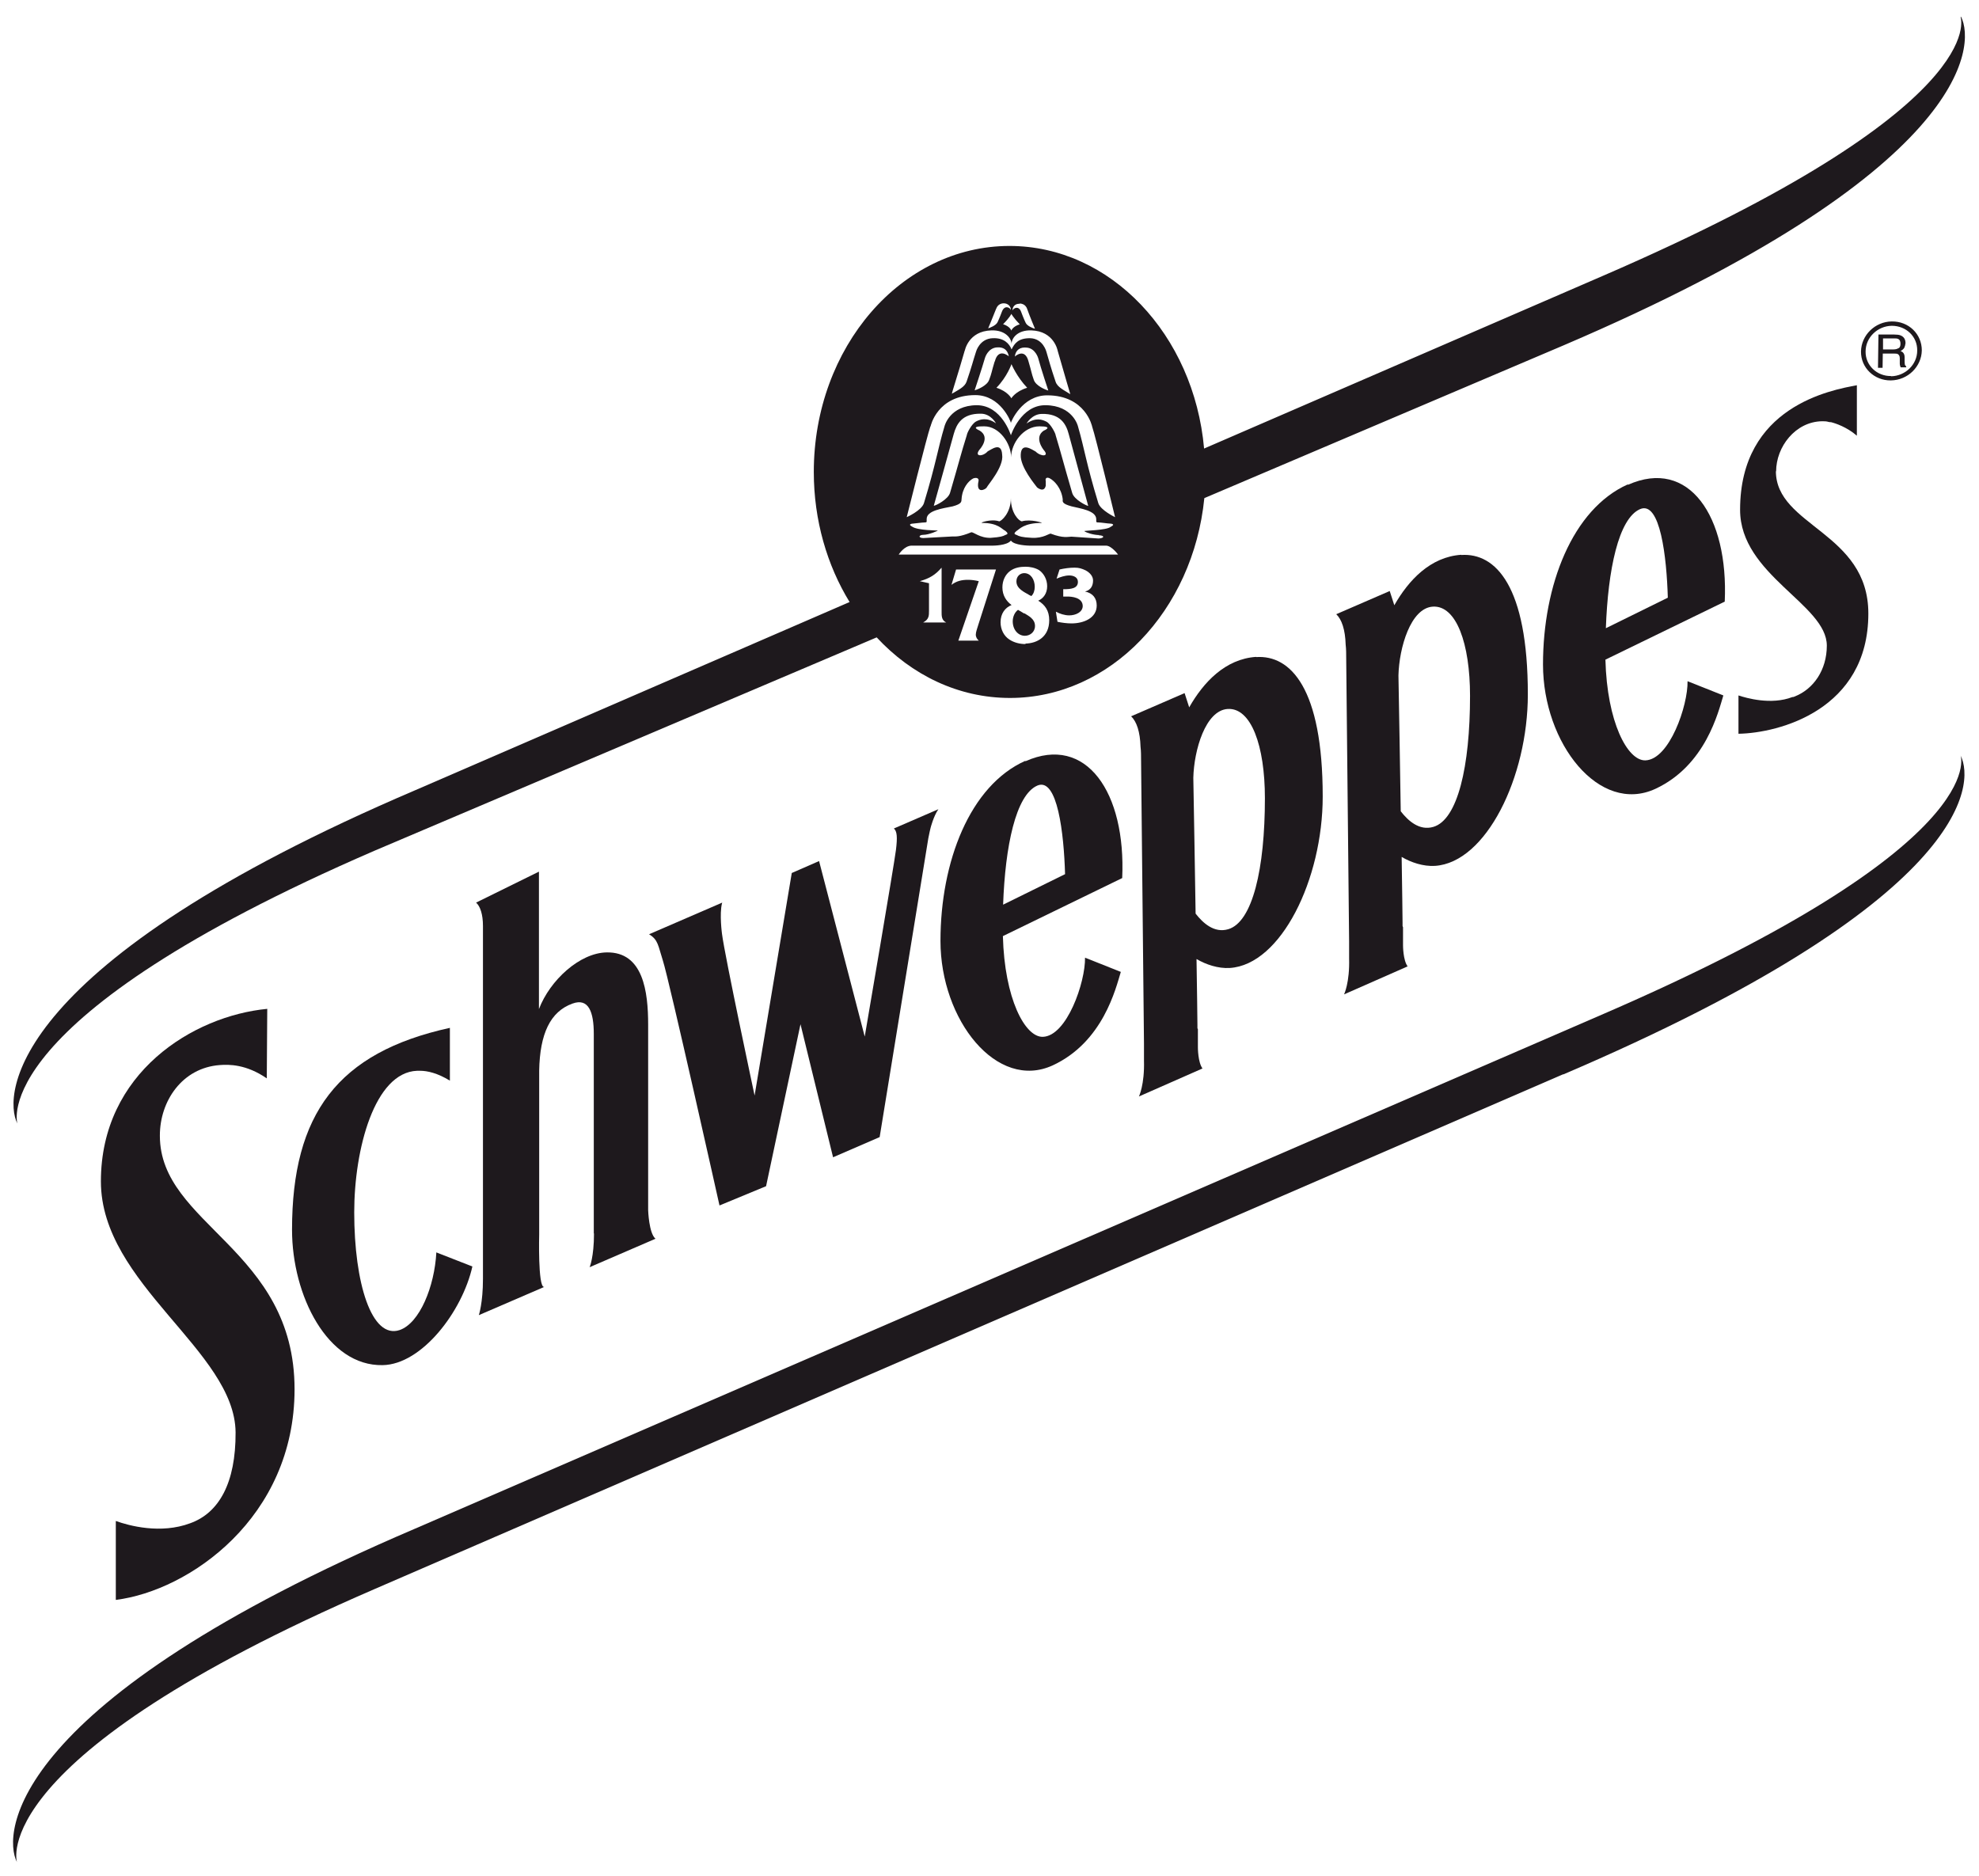 <svg fill="none" height="109" viewBox="0 0 115 109" width="115" xmlns="http://www.w3.org/2000/svg"><g fill="#1e191d"><path d="m90.837 62.44c23.547-10.067 23.947-16.867 23.093-18.533 0 0 1.92 5.2-20.746 15.013l-69.107 29.933c-23.547 10.067-23.947 17.694-23.093 19.36 0 0-1.92-6.04 20.747-15.853l69.107-29.933z"/><path d="m94.597 28.147c-3.227 1.44-4.933 5.867-4.933 10.467s3.28 8.733 6.533 7.227c2.92-1.36 3.653-4.467 3.947-5.427l-2.08-.827c.027 1.413-1.053 4.56-2.453 4.6-1.04.027-2.227-2.227-2.32-5.853l6.934-3.373c.226-4.96-2.08-8.373-5.627-6.787zm-1.28 8.36c.12-3.387.733-6.373 1.987-6.92 1.173-.507 1.547 2.8 1.613 5.147z"/><path d="m59.584 44.213c-3.227 1.44-4.933 5.867-4.933 10.467s3.28 8.733 6.533 7.227c2.92-1.36 3.653-4.467 3.947-5.427l-2.08-.827c.027 1.413-1.053 4.56-2.453 4.6-1.04.027-2.227-2.227-2.32-5.853l6.933-3.373c.227-4.96-2.08-8.373-5.627-6.787zm-1.293 8.36c.12-3.387.733-6.373 1.987-6.92 1.173-.507 1.547 2.8 1.613 5.147z"/><path d="m25.357 72.773c-.107 2-.973 4.12-2.133 4.52-1.627.547-2.64-2.72-2.64-6.84 0-3.693 1.187-8.133 3.653-8.227h.173c.427 0 1.013.133 1.733.573v-3.067c-6.52 1.427-9.173 5.013-9.173 11.733 0 3.827 2.067 7.933 5.267 7.867 2.28-.04 4.627-3.12 5.213-5.733l-2.08-.813z"/><path d="m41.97 52.453-4.253 1.84c.533.32.52.653.8 1.52.36 1.093 3.293 14.24 3.293 14.24l2.707-1.12 2-9.413 1.893 7.733 2.707-1.173s2.627-16.12 2.827-17.36c.027-.133.053-.267.08-.387.013-.08.04-.147.053-.227 0 0 .173-.68.453-1.08l-2.587 1.12c.187.16.213.507.12 1.253-.107.867-1.813 10.84-1.813 10.84l-2.653-10.2-1.587.693-2.16 12.933s-1.733-8.12-1.893-9.387c0 0-.16-1.16 0-1.787z"/><path d="m103.21 27.4c0-1.44 1.12-2.893 2.667-2.92.133 0 .266 0 .386.04 0 0 .027 0 .08.013h.054c.266.067.92.28 1.506.787v-2.933c-1.493.28-6.786 1.227-6.786 7.24 0 3.787 5.04 5.493 5.04 7.893 0 1.413-.774 2.533-1.88 2.96 0 0-.054.027-.08.027 0 0-.027 0-.04 0-1.24.48-2.694.053-3.134-.093v2.227c2.347-.04 7.547-1.387 7.547-6.987 0-4.733-5.373-5.067-5.373-8.28z"/><path d="m9.29 65.987c0-2.013 1.307-3.933 3.48-4.093.533-.04 1.533-.053 2.733.773l.027-4.04c-4.307.413-9.667 3.72-9.667 10.027 0 5.973 7.787 9.84 7.827 14.587.013 2.933-.96 4.68-2.64 5.28-1.707.64-3.547.147-4.32-.133v4.587c4.267-.533 10.387-4.787 10.387-12.24 0-8.16-7.827-9.547-7.827-14.733z"/><path d="m34.517 71.68c0 1.373-.253 1.96-.253 1.96l3.827-1.653c-.387-.32-.427-1.667-.427-1.667v-10.773c0-1.907-.28-4.24-2.413-4.2-1.56.027-3.293 1.613-3.933 3.293 0-4.347 0-7.987 0-7.987l-3.653 1.8c.24.213.4.68.4 1.36v.56 19.947c0 1.4-.24 2.107-.24 2.107l3.8-1.64h-.013c-.36.013-.28-3.053-.28-3.053 0-1.973 0-5.72 0-9.52.04-2.133.64-3.427 1.933-3.893.947-.347 1.24.507 1.24 1.76v11.6z"/><path d="m72.997 38.173c-1.8.12-3.067 1.48-3.893 2.933l-.267-.827-3.107 1.347c.32.307.52.893.547 1.773.013.133.027.267.027.4 0 0 .133 12.973.173 16.84v.68.307c.04 1.413-.293 2.093-.293 2.093l3.693-1.627c-.267-.36-.267-1.213-.267-1.213v-1.067s-.027-.04-.027-.067v-.2c0-.533-.027-1.973-.053-3.813.547.32 1.253.56 1.933.52 2.973-.187 5.4-5.147 5.4-9.96 0-6.32-1.88-8.24-3.867-8.107zm-1.627 15.827c-.813.24-1.467-.36-1.893-.907-.04-2.68-.093-5.653-.133-7.893.04-1.613.707-3.92 2-4 1.36-.08 2.16 2.133 2.16 5.187 0 4.107-.72 7.2-2.133 7.613z"/><path d="m84.917 32.24c-1.8.12-3.067 1.48-3.893 2.933l-.267-.827-3.107 1.347c.32.307.52.893.547 1.773.013.133.027.267.027.4 0 0 .133 12.973.173 16.84v.68.307c.04 1.413-.293 2.093-.293 2.093l3.693-1.627c-.267-.36-.267-1.213-.267-1.213v-1.067s-.027-.04-.027-.067v-.2c0-.533-.027-1.973-.053-3.813.547.32 1.253.56 1.933.52 2.973-.187 5.4-5.16 5.4-9.96 0-6.32-1.88-8.24-3.867-8.107zm-1.627 15.813c-.813.24-1.467-.36-1.893-.907-.04-2.68-.093-5.653-.133-7.893.04-1.613.707-3.92 2-4 1.36-.08 2.16 2.133 2.16 5.187 0 4.107-.72 7.2-2.133 7.613z"/><path d="m59.77 34.56.16.08c.133-.12.2-.333.2-.533 0-.44-.24-.8-.613-.8-.213 0-.453.16-.453.48 0 .427.467.627.72.773z"/><path d="m113.93 1s1.92 5.2-20.747 15.013l-23.213 10.053c-.587-6.613-5.44-11.773-11.307-11.773-6.28 0-11.373 5.88-11.373 13.133 0 2.813.773 5.427 2.08 7.56l-25.267 10.947c-23.547 10.067-23.947 17.693-23.093 19.36 0 0-1.92-6.04 20.747-15.853l29.187-12.4c2.027 2.187 4.747 3.52 7.747 3.52 5.827 0 10.64-5.067 11.293-11.613l20.88-8.88c23.546-10.067 23.946-17.413 23.093-19.093zm-54.68 16.64c.36 0 .44.32.44.32.12.347.453 1.147.453 1.147-.107-.027-.467-.16-.547-.36-.12-.253-.227-.547-.253-.613-.133-.387-.44-.24-.507-.093 0-.227.16-.4.413-.387zm.027 1.2c-.44.133-.507.373-.507.373s-.067-.24-.48-.373c.4-.4.48-.6.48-.6s.12.227.493.613zm-1.387-.893s.08-.32.44-.32c.24 0 .413.173.413.387-.067-.16-.373-.293-.52.093-.027.067-.133.36-.253.613-.093.2-.453.333-.547.36 0 0 .333-.8.467-1.147zm-1.827 2.44s.2-1.147 1.547-1.187c.787-.027 1.16.44 1.173.787 0-.347.36-.813 1.147-.787 1.333.04 1.533 1.187 1.533 1.187.387 1.36.733 2.52.733 2.52-.373-.24-.747-.4-.853-.72-.32-.947-.36-1.16-.533-1.733 0 0-.187-.787-.96-.8-.667 0-.893.293-1.067.653-.133-.347-.453-.68-1.093-.653-.773.027-.973.787-.973.787-.187.573-.227.8-.547 1.733-.107.32-.48.48-.853.707-.027 0 .36-1.16.747-2.52zm2.707.76s.307.747.92 1.387c-.693.213-.92.613-.92.613s-.2-.4-.867-.613c.627-.64.88-1.387.88-1.387zm-.973-.133c-.187.613-.16.653-.32 1.067-.12.333-.68.56-.84.6 0 0 .44-1.32.6-1.88 0 0 .16-.573.693-.613.373-.027.613.12.693.52 0 0-.6-.533-.813.293zm1.173-.293c.053-.4.32-.56.693-.52.507.04.667.613.667.613.147.56.587 1.88.587 1.88-.16-.04-.72-.267-.84-.613-.147-.413-.12-.44-.307-1.067-.213-.84-.8-.293-.8-.293zm-4.893 4.053s.373-1.813 2.6-1.813c1.467 0 2.067 1.547 2.067 1.613 0-.053.64-1.6 2.107-1.6 2.24 0 2.613 1.813 2.613 1.813.2.573 1.333 5.267 1.333 5.267s-.84-.4-.973-.813c-.707-2.32-.8-3.147-1.187-4.48 0 0-.293-1.2-1.88-1.213-1.44-.013-2.013 1.747-2.013 1.747s-.533-1.747-1.987-1.747c-1.573.013-1.867 1.213-1.867 1.213-.4 1.333-.493 2.16-1.2 4.48-.133.427-1 .813-1 .813s1.173-4.693 1.373-5.267zm9.76 6.333c.36 0 .36.173 0 .187l-1.573-.107c-.2 0-.467.107-1.2-.173-.067-.04-.427.28-1.107.24-.587-.027-.747-.093-.867-.16-.16-.053-.2-.093 0-.253.147-.08.4-.453 1.453-.453.08 0-.64-.24-1.16-.093-.16 0-.653-.48-.64-1.347 0 .867-.56 1.347-.68 1.347-.48-.16-1.16.093-1 .093.947 0 1.16.373 1.347.453.2.16.16.2 0 .253-.12.067-.267.12-.827.16-.64.027-1.027-.36-1.147-.32-.68.28-.92.24-1.067.24l-1.707.093c-.32 0-.28-.187 0-.187.307 0 .867-.24.827-.253 0 0-1.147 0-1.467-.213-.32-.16 0-.187.04-.187.08 0 .52-.067.68-.067.08 0 .116-.022.107-.067v-.133c0-.493.92-.613 1.507-.733.547-.147.507-.28.52-.413.04-.653.4-1.067.68-1.213.24-.08.333.027.307.147-.173.8.427.493.48.373.04-.12 1-1.187.893-1.893-.04-.787-.64-.293-.84-.2-.28.32-.8.32-.48-.093 0 0 .68-.72 0-1.12 0 0-.627-.253.28-.24.88 0 1.56 1 1.56 1.8 0-.8.707-1.8 1.653-1.8.867 0 .24.253.24.253-.587.4 0 1.12 0 1.12.36.4-.16.4-.467.093-.187-.093-.84-.587-.867.187-.04.72.867 1.773.947 1.893 0 0 .4.347.507-.093v-.28c-.04-.133.04-.253.24-.147.267.147.667.56.747 1.213 0 .12-.08.253.52.413.48.12 1.427.24 1.427.747v.133s0 .067.12.053c.16 0 .56.067.68.067.04 0 .36.027.04.187-.24.213-1.573.213-1.533.253.12.093.547.227.867.227zm-9.573-1.72s1-3.573 1.16-4.173c.16-.56.467-1.187 1.573-1.173.587 0 .88.56.88.56-.533-.373-.933-.227-1.16-.107-.267.147-.533.693-.533.787-.36 1.147-.427 1.48-.973 3.347-.107.4-.853.76-.933.76zm5.387-4.773s.307-.547.88-.56c1.107-.027 1.427.613 1.573 1.173l1.133 4.173c-.08 0-.827-.36-.933-.76-.547-1.867-.613-2.2-.96-3.347 0-.093-.28-.653-.533-.787-.24-.12-.613-.267-1.16.107zm-5.987 11.547c.32-.173.32-.387.32-.667v-1.6l-.533-.12c.56-.16.893-.36 1.253-.773h.013v2.533c0 .24-.013.507.267.64h-1.333zm3.213 1.067h-1.187l1.187-3.453c-.213-.053-.427-.08-.627-.08-.36 0-.667.067-.96.293l.267-.893h2.32l-1.04 3.253c-.04.147-.133.373-.133.533 0 .147.08.267.173.347zm2.72.2c-.333 0-.667-.08-.947-.267-.307-.2-.507-.573-.507-1 0-.507.267-.853.64-1-.307-.227-.533-.56-.533-1.027 0-.4.173-.747.44-.947.267-.2.587-.253.907-.253.24 0 .547.053.787.2.267.187.467.533.467.933 0 .413-.213.707-.52.84.387.24.64.573.64 1.133 0 .973-.707 1.347-1.387 1.36zm2.667-1.2c-.267 0-.56-.04-.813-.093l-.093-.587c.227.12.507.213.773.213.387 0 .773-.187.787-.533 0-.52-.667-.56-.88-.56h-.173-.08v-.427c.453 0 .853-.04.853-.427 0-.267-.253-.373-.507-.373-.24 0-.52.093-.733.187l.173-.533c.293-.067.587-.107.88-.107.253 0 .413.053.64.16.24.133.427.333.427.587 0 .307-.133.56-.467.64.453.093.68.387.68.813 0 .733-.76 1.04-1.467 1.04zm-10.04-4s.32-.52.76-.52h4.733s.8 0 1.027-.293c.187.28 1.053.293 1.053.293h4.467c.333 0 .707.52.707.52z"/><path d="m59.517 35.653-.36-.213c-.187.133-.307.4-.307.667 0 .48.307.84.707.84.28 0 .587-.2.587-.573 0-.413-.387-.587-.613-.733z"/><path d="m109.93 18.68c-.973.013-1.773.8-1.787 1.747-.013.947.774 1.693 1.734 1.68.986-.013 1.786-.8 1.8-1.747 0-.947-.76-1.693-1.747-1.68zm-.04 3.173c-.827.013-1.493-.627-1.48-1.427 0-.813.693-1.48 1.52-1.493.84 0 1.493.627 1.48 1.44 0 .813-.693 1.48-1.52 1.493z"/><path d="m110.69 21.173s-.013-.093-.013-.16v-.253c0-.107-.027-.187-.067-.24s-.093-.093-.173-.12c.093-.04.16-.107.213-.173.04-.08.067-.173.08-.28 0-.227-.093-.373-.28-.453-.093-.04-.227-.053-.373-.053h-.92l-.027 1.933h.267l.013-.827h.6c.107 0 .187 0 .24.013.093.04.147.12.147.253v.32c0 .08.026.133.026.147s.014.04.027.067h.32v-.053s-.067-.053-.08-.107zm-.36-.947c-.08.053-.173.08-.293.08h-.614v-.64h.654c.08 0 .16 0 .213.027.107.04.147.147.147.28 0 .12-.027.213-.107.267z"/></g></svg>